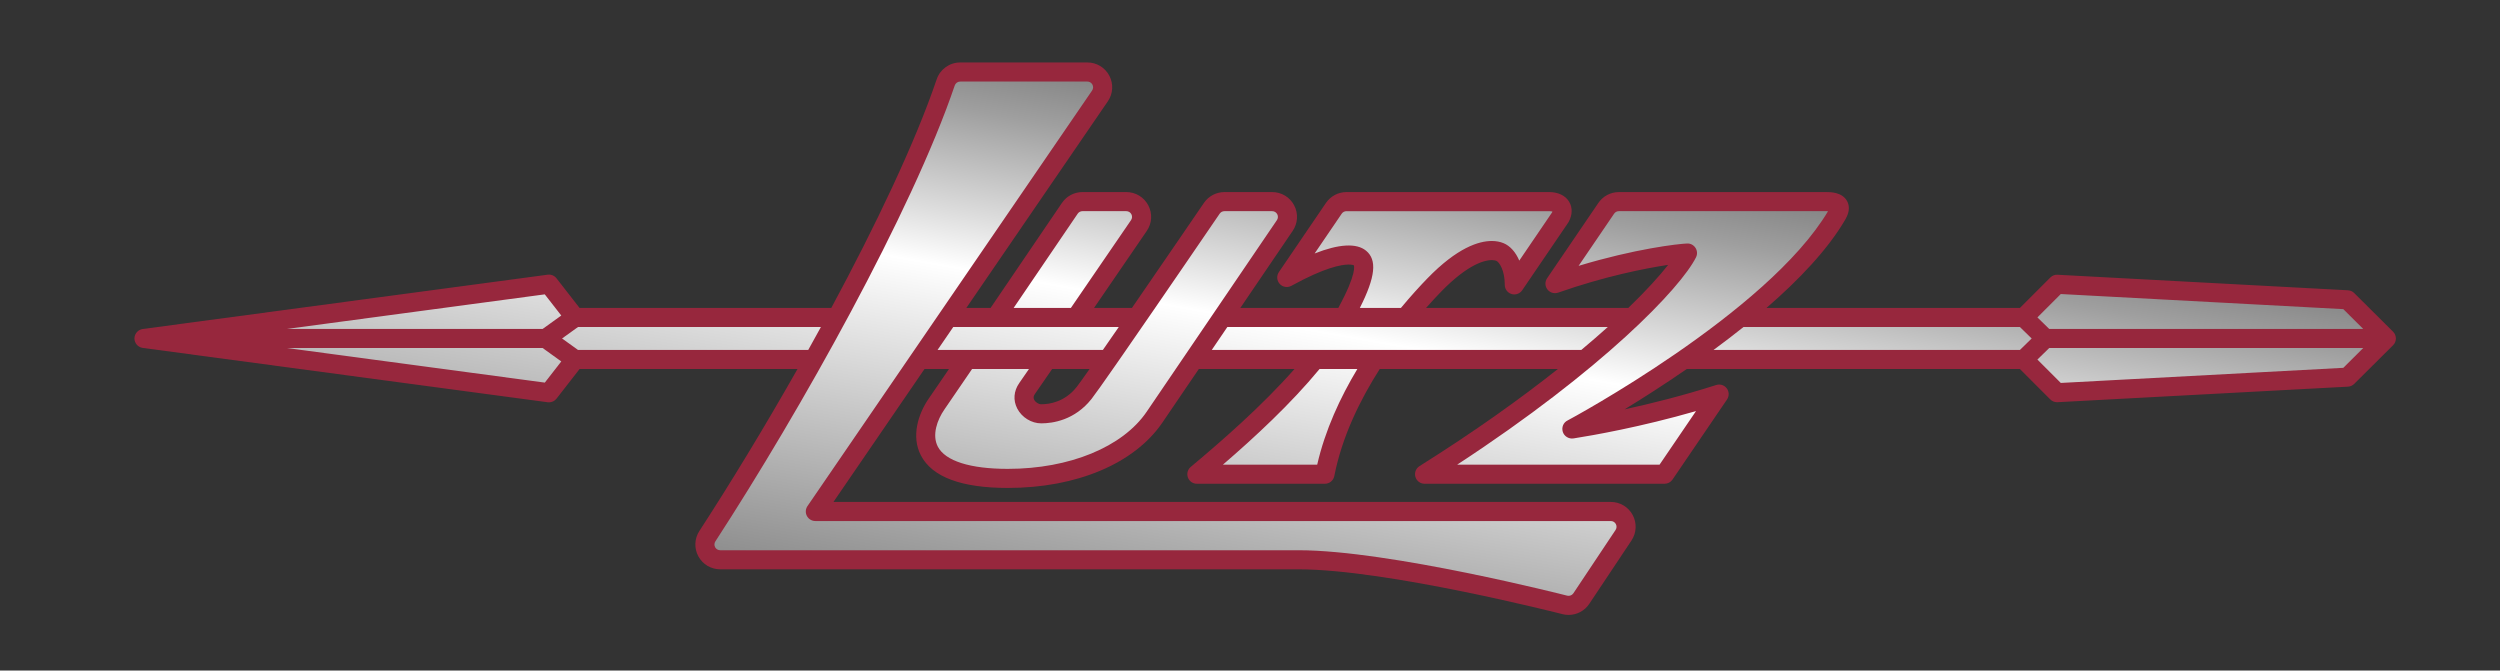 <?xml version="1.0" encoding="UTF-8" standalone="no"?>
<!-- Created with Inkscape (http://www.inkscape.org/) -->

<svg
   xmlns:ns="http://ns.adobe.com/SaveForWeb/1.0/"
   xmlns:dc="http://purl.org/dc/elements/1.1/"
   xmlns:cc="http://creativecommons.org/ns#"
   xmlns:rdf="http://www.w3.org/1999/02/22-rdf-syntax-ns#"
   xmlns:svg="http://www.w3.org/2000/svg"
   xmlns="http://www.w3.org/2000/svg"
   version="1.1"
   width="654.955"
   height="175.675"
   viewBox="0 0 654.955 175.675"
   id="svg2"
   xml:space="preserve"><rect x="0" y="0" width="654.955" height="175.675" fill="#333333" stroke="none"/><defs
   id="defs24" />
<path
   d="m 627.631,88.181 c -0.024,-0.12 -0.065,-0.234 -0.106,-0.348 -0.014,-0.039 -0.021,-0.081 -0.037,-0.12 -0.055,-0.131 -0.124,-0.253 -0.199,-0.372 -0.012,-0.019 -0.02,-0.039 -0.031,-0.058 -0.092,-0.137 -0.196,-0.263 -0.312,-0.379 l -0.001,-10e-4 -10.188,-10.13 c -0.436,-0.434 -1.016,-0.691 -1.629,-0.724 0,0 -69.253,-3.709 -76.088,-4.07 -0.704,-0.051 -1.398,0.228 -1.899,0.729 l -7.968,7.968 h -66.39 c 8.537,-7.39 16.119,-15.359 20.693,-23.234 1.315,-2.263 0.936,-3.878 0.386,-4.834 -1.315,-2.286 -4.35,-2.286 -5.347,-2.286 h -54.4 c -2.153,0 -4.162,1.062 -5.373,2.842 l -13.431,19.736 c -0.607,0.893 -0.573,2.074 0.084,2.93 0.66,0.857 1.795,1.191 2.811,0.836 12.14,-4.262 22.748,-6.363 28.822,-7.276 -2.267,2.903 -5.729,6.732 -10.446,11.287 h -52.988 c 1.479,-1.671 2.805,-3.086 3.894,-4.21 7.285,-7.52 11.746,-8.332 13.325,-8.332 0.588,0 0.964,0.104 1.176,0.19 0.786,0.321 2.248,2.5 2.233,6.302 -0.004,1.1 0.71,2.072 1.76,2.397 1.046,0.325 2.188,-0.072 2.808,-0.981 l 12.052,-17.715 c 0.047,-0.069 0.091,-0.142 0.131,-0.216 0.981,-1.812 1.026,-3.723 0.121,-5.242 -0.964,-1.619 -2.868,-2.548 -5.225,-2.548 h -53.121 c -2.15,0 -4.159,1.062 -5.373,2.842 l -12.333,18.123 c -0.651,0.957 -0.561,2.235 0.219,3.091 0.779,0.854 2.042,1.063 3.057,0.505 8.785,-4.851 13.174,-5.574 15.008,-5.574 0.881,0 1.3,0.168 1.341,0.183 0.044,0.079 0.951,1.96 -4.059,11.186 h -25.665 c 7.303,-10.748 13.724,-20.199 13.724,-20.199 1.358,-1.996 1.5,-4.562 0.371,-6.696 -1.13,-2.134 -3.331,-3.459 -5.745,-3.459 h -12.518 c -2.143,0 -4.146,1.055 -5.363,2.827 -0.171,0.251 -9.914,14.524 -18.868,27.527 h -9.929 c 6.77,-9.878 13.283,-19.392 13.821,-20.178 1.369,-1.996 1.519,-4.565 0.391,-6.706 -1.128,-2.141 -3.332,-3.471 -5.751,-3.471 h -11.493 c -2.156,0 -4.166,1.064 -5.376,2.847 l -0.503,0.74 c -4.294,6.323 -11.449,16.854 -18.193,26.768 h -6.352 l 37.079,-54.137 c 1.367,-1.995 1.516,-4.564 0.388,-6.703 -1.127,-2.141 -3.331,-3.47 -5.75,-3.47 h -33.326 c -2.786,0 -5.259,1.772 -6.155,4.41 -5.657,16.667 -15.949,38.239 -27.612,59.899 h -65.945 l -6.051,-7.766 c -0.546,-0.701 -1.423,-1.062 -2.305,-0.94 l -106.098,14.227 c -0.03,0.004 -0.057,0.015 -0.086,0.02 0,0 -0.001,0 -0.002,0 -0.072,0.013 -0.142,0.03 -0.212,0.049 -10e-4,0 -0.003,10e-4 -0.004,10e-4 -0.083,0.022 -0.163,0.046 -0.242,0.075 0,0 -0.001,0 -0.001,0.001 -0.066,0.024 -0.129,0.053 -0.192,0.083 -10e-4,0 -0.002,0 -0.003,10e-4 -0.035,0.017 -0.067,0.037 -0.101,0.055 -0.102,0.055 -0.2,0.112 -0.293,0.18 -10e-4,0.001 -10e-4,0.001 -0.002,0.002 -0.04,0.029 -0.076,0.062 -0.113,0.094 -0.367,0.304 -0.641,0.706 -0.788,1.17 -0.01,0.035 -0.022,0.067 -0.032,0.103 l 0,0 c -0.015,0.055 -0.035,0.107 -0.046,0.163 0,0 0,10e-4 0,10e-4 -0.03,0.156 -0.048,0.317 -0.048,0.481 0,0.164 0.018,0.325 0.048,0.481 0,0 0,0.001 0,0.001 0.011,0.056 0.031,0.107 0.046,0.162 0,0.001 0,0.001 0,0.001 0.019,0.069 0.041,0.137 0.063,0.204 0.051,0.142 0.115,0.275 0.19,0.403 0.017,0.029 0.03,0.061 0.049,0.09 0,0 0,0 0,0 0.072,0.113 0.156,0.217 0.245,0.315 0.013,0.016 0.025,0.033 0.039,0.048 0,0 0,0 0,0 0.183,0.195 0.398,0.355 0.636,0.483 0.035,0.02 0.069,0.04 0.105,0.058 10e-4,0 10e-4,0.001 0.002,0.001 0.064,0.031 0.129,0.06 0.196,0.085 h 0 c 0.015,0.006 0.03,0.009 0.045,0.014 0.134,0.048 0.271,0.087 0.415,0.111 0,0 0,0 10e-4,0 0.029,0.005 0.056,0.016 0.086,0.02 L 143.491,105.383 c 0.111,0.016 0.222,0.022 0.333,0.022 0.765,0 1.495,-0.352 1.973,-0.965 l 6.042,-7.764 h 57.095 c -8.675,15.291 -17.64,30.022 -25.712,42.432 -1.3,2 -1.401,4.545 -0.264,6.644 1.139,2.098 3.328,3.4 5.713,3.4 h 151.539 c 23.15,0 68.665,11.625 69.123,11.743 0.528,0.136 1.072,0.204 1.616,0.204 2.179,0 4.2,-1.082 5.408,-2.895 l 11.058,-16.596 c 1.332,-1.998 1.456,-4.556 0.323,-6.672 -1.133,-2.118 -3.328,-3.434 -5.731,-3.434 h -203.659 l 23.853,-34.826 h 6.414 c -2.423,3.551 -4.32,6.324 -5.327,7.781 -2.7,3.906 -4.647,9.87 -2.013,14.893 2.953,5.63 10.609,8.484 22.755,8.484 18.045,0 33.181,-6.398 40.489,-17.117 1.164,-1.707 4.925,-7.238 9.548,-14.041 h 25.064 c -8.463,9.605 -18.938,18.76 -27.177,25.644 -0.807,0.675 -1.106,1.782 -0.747,2.771 0.359,0.989 1.298,1.647 2.35,1.647 h 33.551 c 1.195,0 2.224,-0.847 2.453,-2.021 2.012,-10.286 6.735,-19.942 11.905,-28.042 h 46.673 c -9.704,7.695 -21.725,16.318 -36.258,25.445 -0.944,0.593 -1.382,1.738 -1.073,2.809 0.309,1.071 1.288,1.809 2.402,1.809 h 62.888 c 0.827,0 1.602,-0.409 2.066,-1.094 l 14.284,-20.989 c 0.601,-0.882 0.575,-2.047 -0.063,-2.901 -0.638,-0.856 -1.751,-1.211 -2.764,-0.887 -8.815,2.817 -17.174,4.899 -24.003,6.381 4.702,-2.873 10.343,-6.47 16.282,-10.572 h 87.271 l 7.968,7.969 c 0.47,0.47 1.106,0.732 1.768,0.732 0.044,0 0.088,-0.001 0.132,-0.004 6.789,-0.359 76.088,-4.07 76.088,-4.07 0.613,-0.032 1.193,-0.29 1.629,-0.724 l 10.188,-10.131 10e-4,-0.001 c 0.116,-0.116 0.221,-0.243 0.312,-0.379 0.01,-0.015 0.016,-0.031 0.024,-0.046 0.079,-0.122 0.15,-0.249 0.206,-0.385 0.014,-0.032 0.02,-0.067 0.031,-0.1 0.044,-0.12 0.087,-0.24 0.112,-0.367 0.032,-0.162 0.05,-0.328 0.05,-0.495 10e-4,-0.167 -0.017,-0.333 -0.049,-0.494 z m -345.575,13.209 c -3.1,3.934 -7.145,4.521 -9.279,4.521 -0.687,0 -1.491,-0.513 -1.831,-1.167 -0.262,-0.504 -0.208,-0.975 0.178,-1.523 0.549,-0.781 2.225,-3.213 4.514,-6.544 h 9.811 c -1.666,2.369 -2.878,4.06 -3.393,4.713 z"
   id="path7"
   style="fill:#97273d" />
<linearGradient
   x1="292.461"
   y1="377.907"
   x2="316.407"
   y2="242.107"
   id="SVGID_1_"
   gradientUnits="userSpaceOnUse"
   gradientTransform="translate(40.415,-208.305)">
	<stop
   id="stop10"
   style="stop-color:#8f8f8f;stop-opacity:1"
   offset="0" />
	<stop
   id="stop12"
   style="stop-color:#ffffff;stop-opacity:1"
   offset="0.607" />
	<stop
   id="stop14"
   style="stop-color:#dddddd;stop-opacity:1"
   offset="0.709" />
	<stop
   id="stop16"
   style="stop-color:#9f9f9f;stop-opacity:1"
   offset="0.906" />
	<stop
   id="stop18"
   style="stop-color:#878787;stop-opacity:1"
   offset="1" />
</linearGradient>
<path
   d="m 533.764,94.197 3.097,-3.021 h 82.261 l -5.214,5.186 c -7.981,0.428 -63.691,3.41 -74.02,3.96 l -6.124,-6.125 z m 6.124,-17.166 -6.123,6.123 3.096,3.021 h 82.261 l -5.214,-5.185 c -7.984,-0.426 -63.67,-3.408 -74.02,-3.959 z m -392.637,11.645 4.17,-3 h 63.642 c -1.09,1.989 -2.199,3.995 -3.319,6 h -60.323 l -4.17,-3 z m 173.123,33.062 h 24.709 c 2.081,-9.095 6.055,-17.636 10.515,-25.062 h -9.902 c -7.5,9.108 -17.007,17.903 -25.322,25.062 z m 46.64,-41.062 c 2.68,-3.228 5.089,-5.838 6.881,-7.688 7.89,-8.144 13.555,-9.854 16.917,-9.854 1.125,0 2.158,0.189 3.07,0.562 1.763,0.722 3.204,2.372 4.143,4.578 l 8.598,-12.637 c 0.038,-0.08 0.065,-0.147 0.084,-0.203 -0.147,-0.052 -0.412,-0.113 -0.839,-0.113 h -53.121 c -0.496,0 -0.96,0.246 -1.241,0.657 l -7.099,10.432 c 6.379,-2.517 10.982,-2.773 13.468,-0.741 2.932,2.397 2.492,6.872 -1.622,15.007 h 10.761 z m -74.487,14.599 c -0.074,0.106 -0.156,0.225 -0.229,0.33 0,0.001 -0.001,0.001 -0.002,0.002 -3.13,4.495 -5.501,7.849 -6.313,8.879 -4.407,5.59 -10.166,6.425 -13.206,6.425 -2.549,0 -5.067,-1.552 -6.268,-3.861 -1.131,-2.176 -0.94,-4.619 0.523,-6.703 0.368,-0.523 1.274,-1.836 2.537,-3.67 h -14.903 c -3.347,4.909 -6.001,8.794 -7.265,10.623 -1.869,2.705 -3.297,6.681 -1.698,9.729 1.964,3.744 8.473,5.807 18.327,5.807 16.146,0 30.078,-5.723 36.358,-14.934 3.731,-5.474 34.142,-50.234 34.142,-50.234 0.314,-0.462 0.347,-1.055 0.086,-1.547 -0.26,-0.492 -0.769,-0.798 -1.326,-0.798 h -12.515 c -0.495,0 -0.958,0.243 -1.237,0.651 -0.87,1.274 -15.641,22.915 -25.384,36.96 -0.076,0.109 -0.151,0.218 -0.227,0.327 -0.48,0.69 -0.948,1.364 -1.4,2.014 z m -11.975,-14.599 c 7.623,-11.119 15.613,-22.79 15.759,-23.004 0.317,-0.463 0.352,-1.056 0.092,-1.55 -0.26,-0.494 -0.769,-0.801 -1.327,-0.801 h -11.493 c -0.498,0 -0.961,0.245 -1.241,0.657 l -0.502,0.739 c -3.89,5.728 -10.128,14.909 -16.283,23.958 h 14.995 z m 163.775,-13.266 c 0.394,-0.789 0.344,-1.727 -0.132,-2.468 -0.476,-0.742 -1.318,-1.192 -2.188,-1.149 -2.324,0.078 -13.703,1.389 -28.44,5.859 l 9.308,-13.676 c 0.278,-0.41 0.742,-0.655 1.239,-0.655 h 54.4 c 0.148,0 0.282,0.003 0.403,0.009 -15.819,26.615 -67.725,54.576 -68.227,54.817 -1.118,0.537 -1.633,1.806 -1.265,2.99 0.368,1.184 1.594,1.913 2.815,1.721 5.128,-0.804 17.559,-2.981 32.089,-7.162 l -9.556,14.042 h -53.027 c 38.167,-24.935 58.566,-46.298 62.581,-54.328 z m -159.452,-46.044 c 0.559,0 1.067,0.307 1.327,0.801 0.26,0.493 0.226,1.086 -0.09,1.547 l -74.569,108.875 c -0.524,0.766 -0.582,1.759 -0.149,2.579 0.433,0.82 1.284,1.334 2.211,1.334 h 208.401 c 0.555,0 1.061,0.303 1.322,0.792 0.261,0.489 0.233,1.079 -0.074,1.54 l -11.059,16.597 c -0.349,0.522 -1.008,0.777 -1.621,0.621 -0.463,-0.119 -46.591,-11.9 -70.366,-11.9 h -151.538 c -0.551,0 -1.056,-0.301 -1.318,-0.784 -0.263,-0.484 -0.239,-1.072 0.061,-1.534 22.331,-34.329 51.481,-86.352 62.716,-119.449 0.207,-0.608 0.777,-1.018 1.42,-1.018 h 33.326 z m -142.143,78.87 4.316,-5.546 -4.883,-3.514 H 75.17 l 67.562,9.06 z m 4.314,-17.573 -4.323,-5.547 -67.556,9.06 h 66.997 l 4.882,-3.513 z m 102.689,3.013 -4.109,6 h 43.314 c 1.29,-1.856 2.692,-3.881 4.156,-6 h -43.361 z m 71.807,0 -4.078,6 h 96.816 c 2.494,-2.087 4.808,-4.093 6.929,-6 h -99.667 z m 207.647,6 3.074,-3 -3.074,-3 h -72.428 c -2.59,2.069 -5.22,4.073 -7.842,6 h 80.27 z"
   id="path20"
   style="fill:url(#SVGID_1_)" />
</svg>